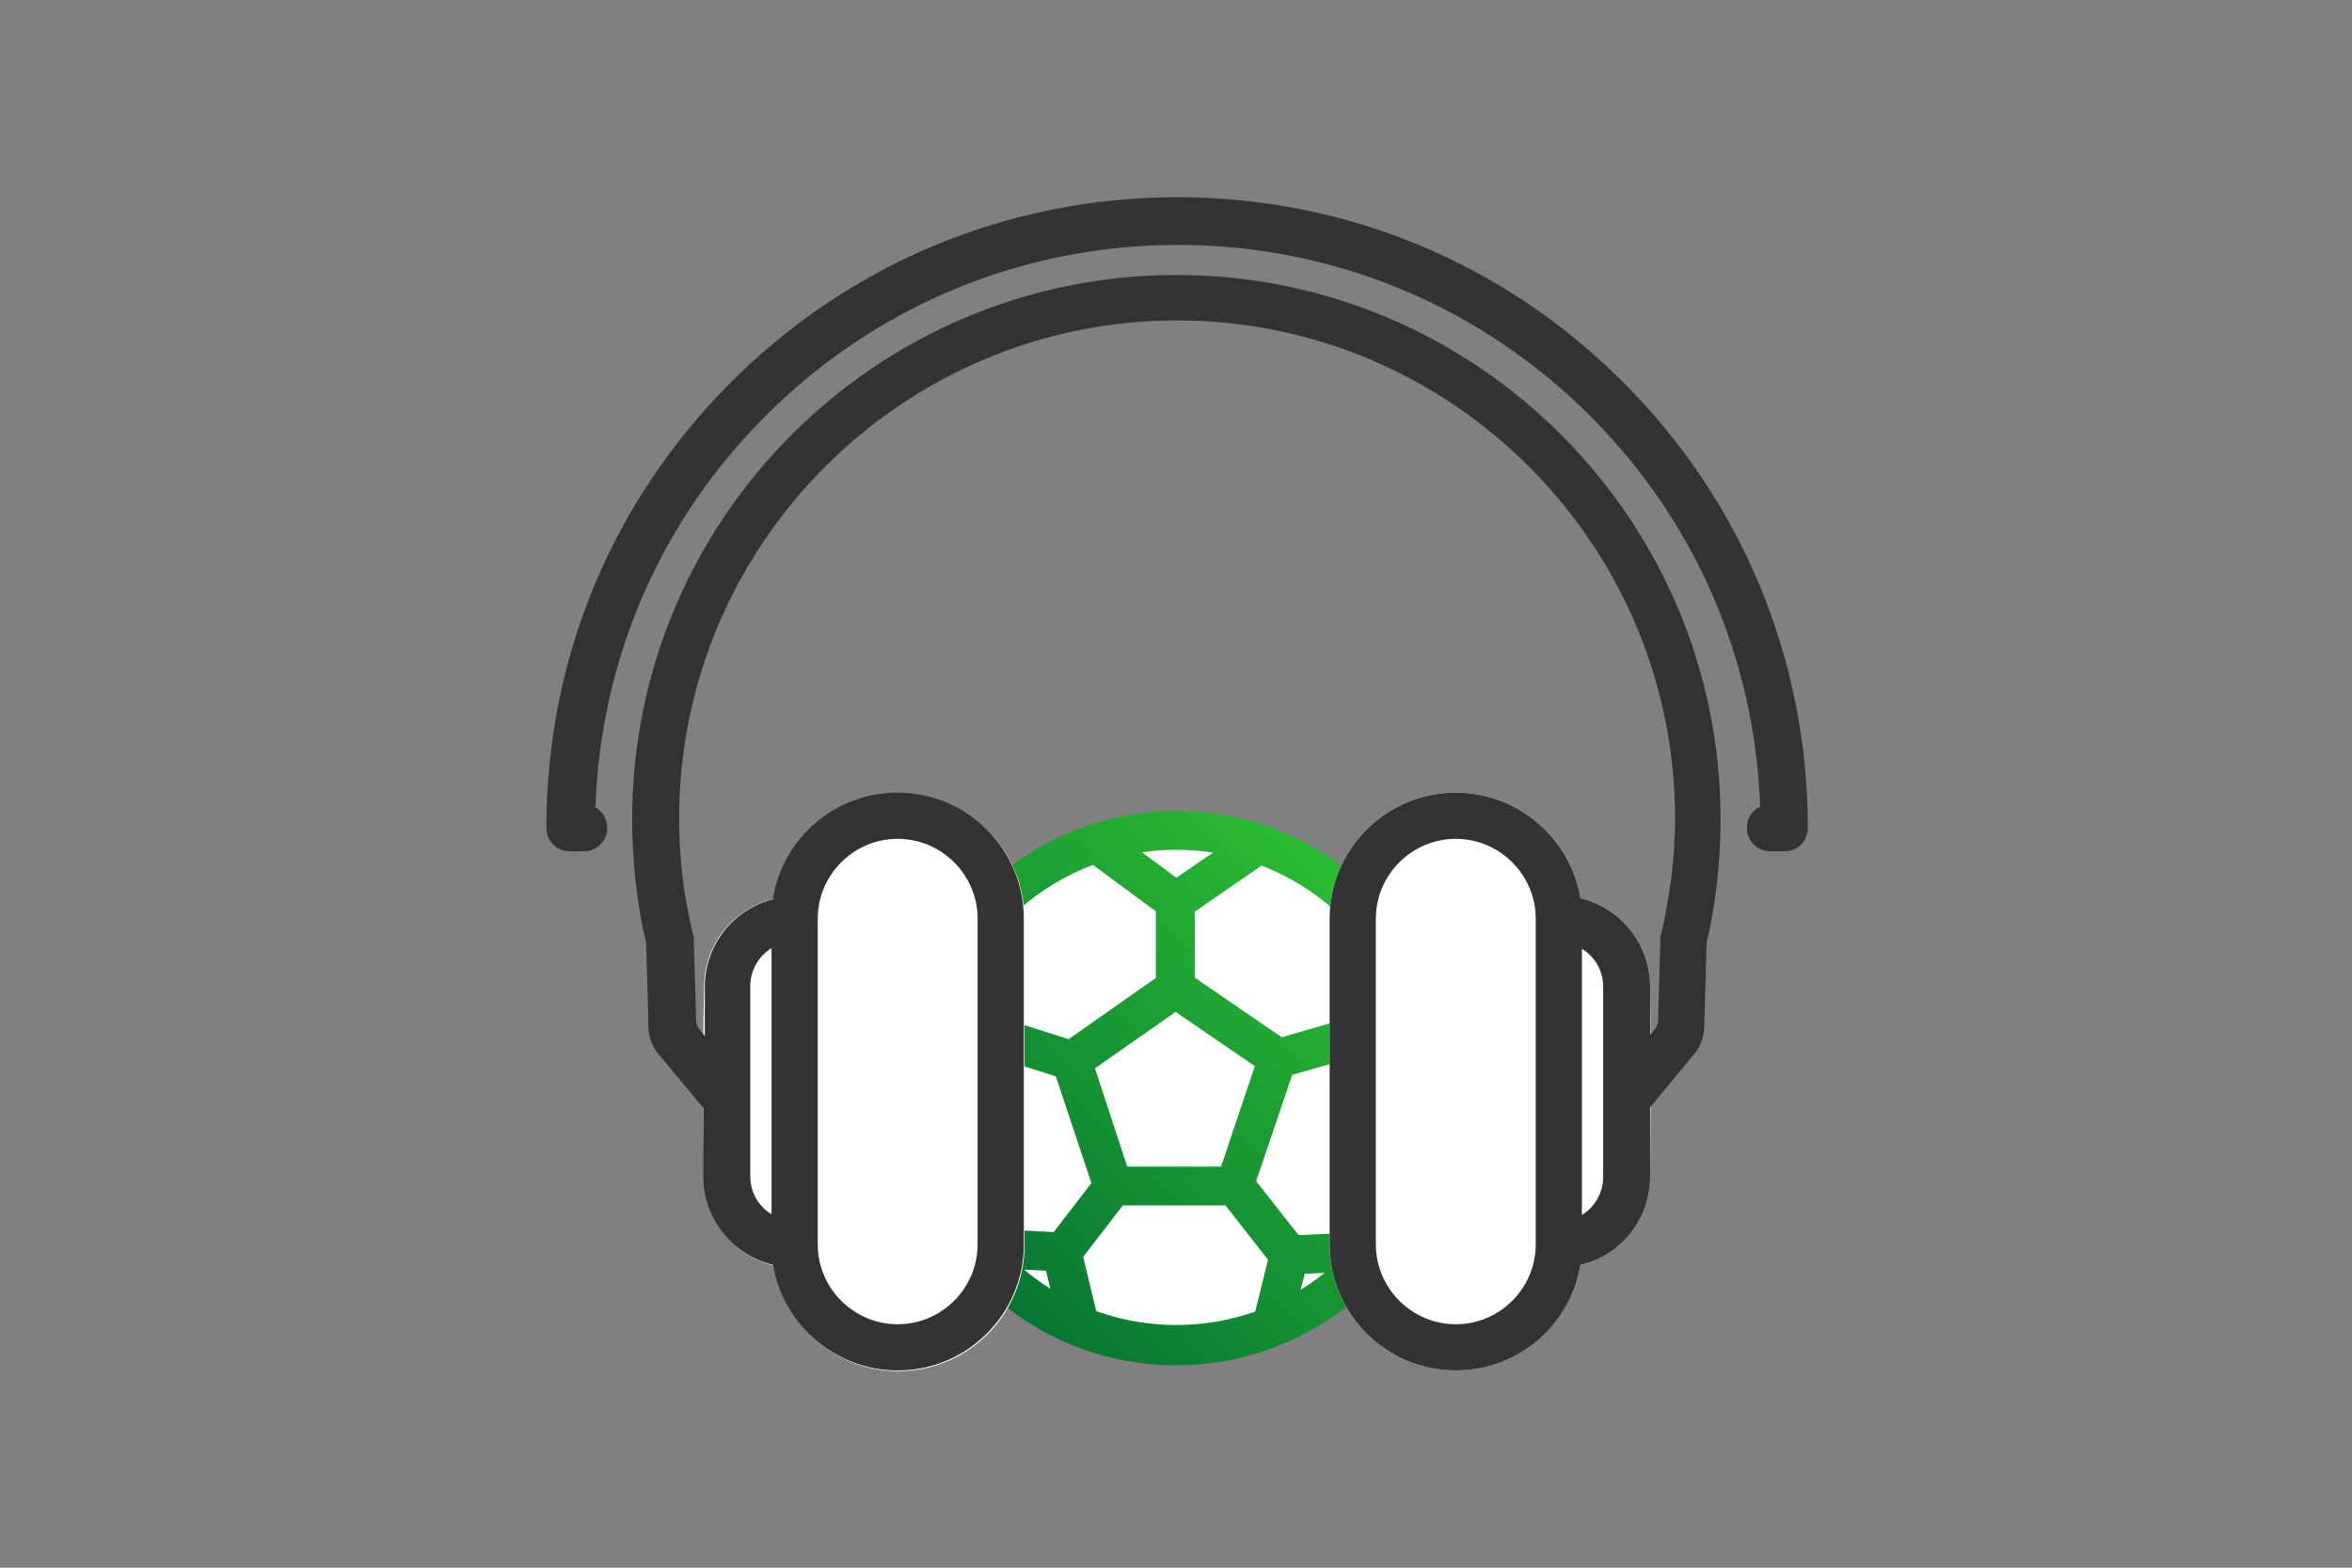 <?xml version="1.0" encoding="UTF-8"?>
<!DOCTYPE svg PUBLIC "-//W3C//DTD SVG 1.0//EN" "http://www.w3.org/TR/2001/REC-SVG-20010904/DTD/svg10.dtd">
<!-- Creator: CorelDRAW X6 -->
<svg xmlns="http://www.w3.org/2000/svg" xml:space="preserve" width="90mm" height="60mm" version="1.0" style="shape-rendering:geometricPrecision; text-rendering:geometricPrecision; image-rendering:optimizeQuality; fill-rule:evenodd; clip-rule:evenodd"
viewBox="0 0 3207 2138"
 xmlns:xlink="http://www.w3.org/1999/xlink">
 <rect x="0" y="0" width="3207" height="2138" fill="#808080" stroke="none"/>
 <defs>
  <style type="text/css">
   <![CDATA[
    .fil0 {fill:none}
    .fil3 {fill:#333333}
    .fil1 {fill:white}
    .fil2 {fill:url(#id0);fill-rule:nonzero}
   ]]>
  </style>
  <linearGradient id="id0" gradientUnits="userSpaceOnUse" x1="1226.27" y1="1861.38" x2="1981.2" y2="1106.45">
   <stop offset="0" style="stop-color:#006633"/>
   <stop offset="1" style="stop-color:#33CC33"/>
  </linearGradient>
 </defs>
 <g id="Capa_x0020_1">
  <polygon class="fil0" points="0,0 3207,0 3207,2138 0,2138 "/>
  <g id="_875899280">
   <circle class="fil1" cx="1604" cy="1484" r="351"/>
   <path class="fil2" d="M1604 1106c104,0 199,42 267,111 68,68 111,163 111,267 0,104 -42,199 -111,267 -68,68 -163,111 -267,111 -104,0 -199,-42 -267,-111 -68,-68 -111,-163 -111,-267 0,-104 42,-199 111,-267 68,-68 163,-111 267,-111zm229 148c-59,-59 -140,-95 -229,-95 -89,0 -170,36 -229,95 -59,59 -95,140 -95,229 0,89 36,170 95,229 59,59 140,95 229,95 89,0 170,-36 229,-95 59,-59 95,-140 95,-229 0,-89 -36,-170 -95,-229zm-230 126l-110 77 44 134 128 0 46 -137 -108 -74zm-157 45l141 -99 15 -11 15 10 140 96 17 11 -7 19 -59 174 -6 18 -19 0 -166 0 -19 0 -6 -18 -57 -171 -6 -19 16 -11zm262 378l21 -85 -58 -74 -140 0 -54 70 21 88 -52 13 -24 -100 -3 -12 8 -10 70 -91 8 -11 13 0 166 0 13 0 8 10 74 94 8 10 -3 13 -25 97 -52 -13zm-341 -554l14 144 88 28 -16 51 -105 -33 -17 -5 -2 -18 -16 -162 53 -5zm-125 190l103 -49 23 48 -103 49 -23 -48zm89 236l119 6 -3 53 -119 -6 3 -53zm426 10l116 -5 2 53 -116 5 -2 -53zm186 -194l-101 -48 -91 26 -15 -51 100 -29 9 -3 9 4 111 52 -23 48zm-47 -232l-26 160 -53 -9 26 -160 53 9zm-165 -86l-113 78 -16 11 -15 -11 -107 -79 32 -43 92 68 98 -67 30 44zm-155 175l0 -119 53 0 0 119 -53 0z"/>
  </g>
  <path class="fil1" d="M2251 1459l-1 146c0,57 -39,107 -95,120 -14,83 -85,144 -170,144 -95,0 -172,-77 -172,-172l0 -444c0,-95 77,-172 172,-172 84,0 156,61 170,144 55,13 95,63 95,120l1 113zm-1293 1l2 -114c0,-57 39,-107 95,-120 14,-83 85,-144 170,-144 95,0 172,77 172,172l0 444c0,95 -77,172 -172,172 -84,0 -156,-61 -170,-144 -55,-13 -95,-63 -95,-120l-2 -145z"/>
  <path class="fil3" d="M810 1100c11,5 18,17 18,29 0,18 -14,32 -32,32l-19 0c-18,0 -32,-14 -32,-32 0,-230 89,-445 252,-608 162,-162 378,-252 608,-252 230,0 445,89 608,252 162,162 252,378 252,608 0,18 -14,32 -32,32l-19 0c-18,0 -32,-14 -32,-32 0,-13 7,-24 18,-29 -7,-202 -89,-390 -232,-533 -150,-150 -350,-233 -562,-233 -212,0 -412,83 -562,233 -143,143 -225,331 -232,533z"/>
  <path class="fil3" d="M1052 1293c-18,11 -29,31 -29,52l0 259c0,22 11,41 29,52l0 -363zm63 -40l0 444c0,60 49,109 109,109 60,0 109,-49 109,-109l0 -444c0,-60 -49,-109 -109,-109 -60,0 -109,49 -109,109zm1042 404c18,-11 29,-31 29,-52l0 -259c0,-22 -11,-41 -29,-52l0 363zm-63 40l0 -444c0,-60 -49,-109 -109,-109 -60,0 -109,49 -109,109l0 444c0,60 49,109 109,109 60,0 109,-49 109,-109zm-1040 -472c14,-83 85,-144 170,-144 95,0 172,77 172,172l0 444c0,95 -77,172 -172,172 -84,0 -156,-61 -170,-144 -55,-13 -95,-63 -95,-120l0 -94 -64 -77 0 0c-10,-16 -11,-25 -11,-43l-3 -105c-13,-55 -19,-112 -19,-169 0,-409 333,-742 742,-742 409,0 742,333 742,742 0,57 -6,114 -19,169l-3 105c0,18 -1,27 -11,43l0 0 -63 76 0 95c0,57 -39,107 -95,120 -14,83 -85,144 -170,144 -95,0 -172,-77 -172,-172l0 -444c0,-95 77,-172 172,-172 84,0 156,61 170,144 55,13 95,63 95,120l0 66 3 -3c8,-10 8,-11 8,-24l3 -103c0,-2 0,-5 1,-7 12,-52 19,-105 19,-158 0,-374 -305,-679 -679,-679 -374,0 -679,305 -679,679 0,53 6,107 19,158 1,2 1,5 1,7l3 103c0,13 0,14 8,24l4 5 0 -67c0,-57 39,-107 95,-120z"/>
 </g>
</svg>

